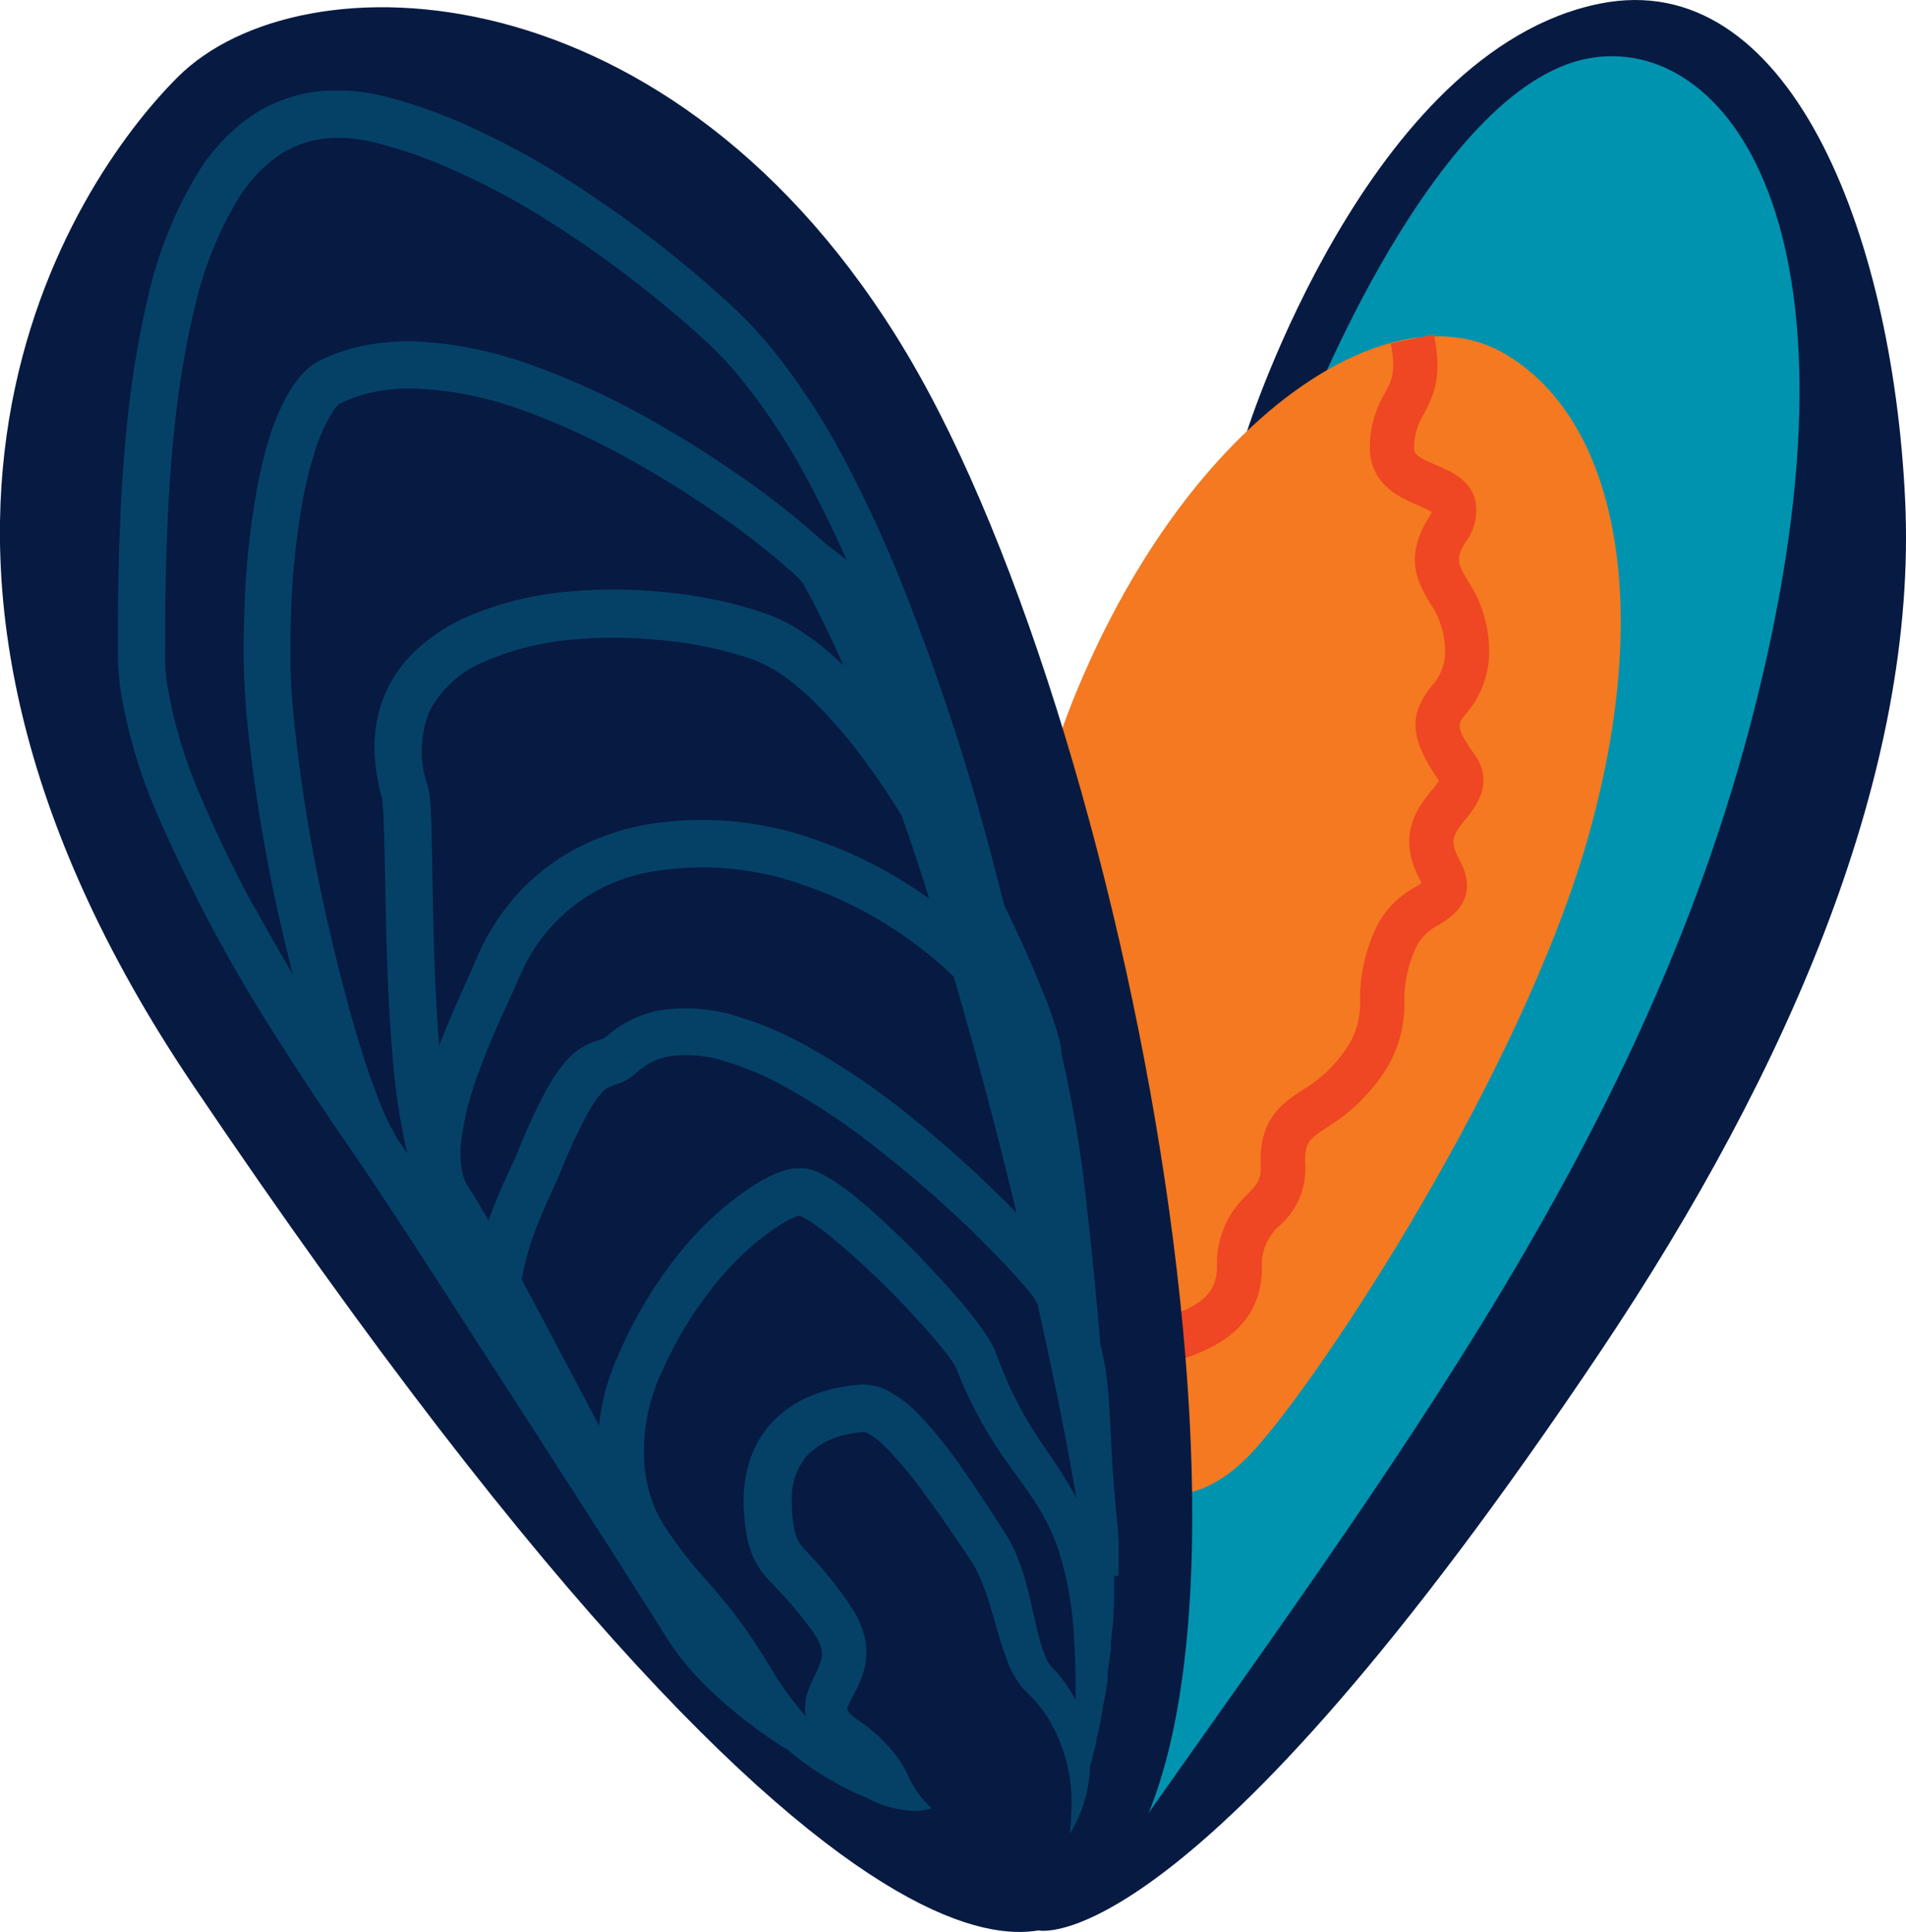 <?xml version="1.0" encoding="UTF-8"?> <svg xmlns="http://www.w3.org/2000/svg" xmlns:xlink="http://www.w3.org/1999/xlink" id="Layer_1" data-name="Layer 1" viewBox="0 0 215.82 218.67"> <defs> <style>.cls-1{fill:none;}.cls-2{fill:#071a42;}.cls-3{fill:#0093b0;}.cls-4{fill:#f47920;}.cls-5{fill:#ef4623;}.cls-6{opacity:0.33;}.cls-7{clip-path:url(#clip-path);}</style> <clipPath id="clip-path"> <rect class="cls-1" x="13.35" y="10.25" width="113.33" height="197.25"></rect> </clipPath> </defs> <path class="cls-2" d="M117.58,218.49s17,4.06,63.72-65.64c21.43-32,35.88-65.74,34.42-96.31S202.41-3.86,181.16.41c-26.28,5.27-39.95,48.38-39.95,48.38Z"></path> <path class="cls-3" d="M147.85,47.53S162.43,9.78,179.9,6.6C195.19,3.81,212.54,25.28,198.72,80c-12.79,50.64-43.63,89.15-76.15,135.87Z"></path> <path class="cls-4" d="M124.29,165c2.5,3.4,9.81,7.9,17.78-.93s30-42.49,37.61-68.8,3.6-47.7-9.31-55.24S135,47,122.07,77.85s-9.81,70.86,2.22,87.19"></path> <path class="cls-5" d="M128.68,155.3l-1.62-4.73c.85-.29,1.74-.55,2.69-.81,5-1.42,8-2.55,8.05-6.34a10.64,10.64,0,0,1,3.45-8.24c1.08-1.12,1.57-1.63,1.5-3.29-.21-5.23,2.43-7,4.75-8.53a15.56,15.56,0,0,0,4.7-4.32,9,9,0,0,0,1.79-5.91,19.08,19.08,0,0,1,1.93-8.33,10.45,10.45,0,0,1,4.33-4.4c.23-.14.51-.31.72-.46-.05-.1-.1-.22-.19-.37-2.76-5.12-.1-8.36,1.32-10.1a10.14,10.14,0,0,0,.84-1.11l-.05-.07c-3.61-5.17-3.07-7.72-.81-10.62a5.68,5.68,0,0,0,1.55-4,9.4,9.4,0,0,0-1.7-5.38c-1.33-2.27-3-5.1-.18-9.65a4.51,4.51,0,0,0,.37-.71,14.46,14.46,0,0,0-1.47-.7c-2.11-.91-5.64-2.43-5.53-6.74a11.92,11.92,0,0,1,1.7-6c.78-1.45,1.3-2.41.65-5.62l4.9-1c.93,4.61.07,6.71-1.15,9a7.27,7.27,0,0,0-1.11,3.78c0,.74.3,1.07,2.52,2,1.64.7,3.68,1.58,4.36,3.73a5.86,5.86,0,0,1-1,4.9c-1.23,2-.92,2.52.24,4.49a14.37,14.37,0,0,1,2.38,8,10.59,10.59,0,0,1-2.61,7c-1,1.23-1.21,1.56,1,4.68s.13,5.82-1,7.22c-1.3,1.59-2,2.39-.79,4.55,2.45,4.52-.76,6.51-2.29,7.46a5.62,5.62,0,0,0-2.46,2.31,14.1,14.1,0,0,0-1.44,6.37,14,14,0,0,1-2.71,8.6,20.59,20.59,0,0,1-6,5.6c-2.06,1.37-2.62,1.74-2.52,4.16a8.55,8.55,0,0,1-2.9,7,5.82,5.82,0,0,0-2,4.82c-.09,7.8-7.07,9.78-11.69,11.1-.87.25-1.7.48-2.43.73"></path> <path class="cls-2" d="M20.12,8.73C34.07-5.22,76.37-4.09,102.67,40S149,196.07,122.57,215.82c0,0-18.94,28.21-100.71-93C-19.26,61.89,8,20.82,20.12,8.73"></path> <g class="cls-6"> <g class="cls-7"> <path class="cls-3" d="M126.67,178.32v-1.45c0-.12,0-.24,0-.37v-.14c0-.07,0-.13,0-.2v-.28l0-.63v-.17l0-.22c0-.09,0-.18,0-.27,0-.46-.07-.92-.1-1.39a.13.13,0,0,0,0-.06h0v-.23l-.19-1.79q-.34-3.57-.53-7.17c-.13-2.41-.19-4.85-.47-7.41a28.36,28.36,0,0,0-.77-4.3c-.45-5.1-.92-10.2-1.51-15.3a142.58,142.58,0,0,0-2.93-17.78c0-.07,0-.12,0-.18a1.51,1.51,0,0,0,0-.26,8.89,8.89,0,0,0-.18-.9,44.89,44.89,0,0,0-1.81-5.33c-1.34-3.36-2.81-6.62-4.38-9.84,0-.06-.06-.13-.1-.2-.79-3.15-1.61-6.31-2.48-9.45A262.08,262.08,0,0,0,101.8,65.3,142.47,142.47,0,0,0,95.61,52a77.92,77.92,0,0,0-8.17-12.49A51.36,51.36,0,0,0,82.18,34c-1.83-1.66-3.69-3.25-5.6-4.8a129.41,129.41,0,0,0-12-8.65,87.5,87.5,0,0,0-13.17-7,57.12,57.12,0,0,0-7.17-2.46,22.05,22.05,0,0,0-8.12-.76,17.09,17.09,0,0,0-7.95,3,21.93,21.93,0,0,0-5.62,6,46.61,46.61,0,0,0-5.76,14.18C14.47,43.2,13.77,53,13.47,62.75q-.09,3.66-.11,7.3v3.63c0,.57,0,1.27.05,1.95s.11,1.32.17,2a58.52,58.52,0,0,0,4.24,14.54A177.61,177.61,0,0,0,31.7,118c2.6,4.11,5.3,8.16,8.06,12.15,1.21,1.76,2.41,3.55,3.6,5.35l2.13,3.23,2.23,3.42,12,18.57,6.51,10.11,2.84,4.42,4.17,6.56,1.81,2.86.07.11.45.72c.05.08.12.18.17.27a2.94,2.94,0,0,1,.17.26l.07.09.08.12h0l0,0a.44.44,0,0,1,.08.11c.21.3.42.59.64.88l.28.39a31.33,31.33,0,0,0,2.58,2.91l.23.23.36.35.49.47.52.49,0,0,.83.74.95.8.47.39c.8.65,1.61,1.27,2.44,1.87h0l0,0q.89.65,1.8,1.26l.32.21.72.47.06,0,.19.12.2.12a30.29,30.29,0,0,0,5.1,3.56A25.35,25.35,0,0,0,98,203.41l0,0a13,13,0,0,0,5.49,1.57,6.8,6.8,0,0,0,2-.32,11.31,11.31,0,0,1-2.76-3.89,10.63,10.63,0,0,0-1.1-1.85A17.9,17.9,0,0,0,98.9,196c-.5-.42-1-.8-1.54-1.18A8,8,0,0,1,96.3,194a1.37,1.37,0,0,1-.36-.53,1.42,1.42,0,0,1,.09-.37c.22-.65,1-1.78,1.55-3.28a8.2,8.2,0,0,0,.52-2.56,7.5,7.5,0,0,0-.39-2.65,10,10,0,0,0-1-2.21c-.21-.35-.4-.61-.57-.87l-.55-.79c-.75-1.05-1.55-2.09-2.4-3.08s-1.81-1.95-2.38-2.66a3.79,3.79,0,0,1-.59-.93,5.5,5.5,0,0,1-.32-1.18,17.13,17.13,0,0,1-.25-3.1,7.5,7.5,0,0,1,1.69-5,8.78,8.78,0,0,1,4.88-2.5,15.43,15.43,0,0,1,1.54-.23s.11,0,.42.12a8.94,8.94,0,0,1,2.16,1.67,46.55,46.55,0,0,1,4.42,5.32c1.41,1.91,2.78,3.91,4.14,5.92l1,1.51a9.18,9.18,0,0,1,.75,1.28,21,21,0,0,1,1.22,3.08c.74,2.21,1.25,4.59,2.23,7.13a11.84,11.84,0,0,0,1,2,7.17,7.17,0,0,0,.73,1c.14.16.34.35.46.47l.29.28a15,15,0,0,1,2,2.46,18.49,18.49,0,0,1,2.71,11.09c0,.72-.09,1.44-.15,2.16a15.4,15.4,0,0,0,2.27-7.27,1.48,1.48,0,0,1,0-.21c0-.18.09-.36.14-.55l.24-.95c0-.23.11-.47.16-.7s.09-.36.14-.55,0-.23.07-.34,0-.05,0-.07c0-.17.07-.35.11-.52.08-.32.16-.65.23-1,0-.12,0-.24.08-.36s0-.22.07-.33,0-.15,0-.22l.12-.58.09-.44,0-.07v0c0-.15,0-.29.07-.44l.15-.72c.1-.55.19-1.1.28-1.64l.06-.3,0-.16c0-.09,0-.19,0-.28a1.77,1.77,0,0,0,0-.2c0-.11,0-.22,0-.33l.06-.4a.17.17,0,0,1,0-.07c.06-.42.13-.85.19-1.27,0-.25.07-.5.11-.74s0-.3,0-.45a1.23,1.23,0,0,1,0-.19l0-.25.12-1.08c0-.31.07-.62.1-.93s.05-.6.08-.91c0,0,0-.08,0-.12s0-.33,0-.5.05-.58.07-.87v-.06h0v-.11c0-.29,0-.58,0-.87s0-.52,0-.78v-.16c0-.19,0-.38,0-.58v-.17a.61.61,0,0,0,0-.14v-.28M90.59,132.24h-.45l-.3,0a9.65,9.65,0,0,0-1.92.55A19,19,0,0,0,85,134.39a36.66,36.66,0,0,0-8.71,8.25,49.61,49.61,0,0,0-6,10.1c-.41.91-.78,1.75-1.15,2.79a24.85,24.85,0,0,0-.85,3c-.2.93-.35,1.87-.46,2.82l-3.07-5.81-1.93-3.65-1.37-2.59c-.07-.12-.13-.24-.19-.36-.73-1.36-1.46-2.73-2.2-4.09a29.16,29.16,0,0,1,1.57-5.65c.41-1.08.86-2.15,1.34-3.23s1-2.15,1.52-3.41a62.42,62.42,0,0,1,2.93-6.33,14.48,14.48,0,0,1,1.67-2.52,2.62,2.62,0,0,1,.69-.59,12.7,12.7,0,0,1,1.41-.53,6.45,6.45,0,0,0,1.37-.77c.21-.15.42-.35.56-.47l.26-.21a6.34,6.34,0,0,1,1.1-.76,7.19,7.19,0,0,1,2.55-.86,14.41,14.41,0,0,1,6.08.6,34.05,34.05,0,0,1,6.24,2.59A76.88,76.88,0,0,1,100,130.53,133.61,133.61,0,0,1,110.75,140c1.69,1.68,3.36,3.4,4.91,5.15.38.43.75.88,1.08,1.29a4.27,4.27,0,0,1,.35.47l.4.71v0q1.19,5.35,2.3,10.73c.75,3.74,1.47,7.49,2.09,11.23-.24-.47-.49-.93-.76-1.38-1-1.72-2.1-3.28-3.11-4.79A42.89,42.89,0,0,1,113.1,154l-.24-.62-.12-.31a4.61,4.61,0,0,0-.23-.54,11.69,11.69,0,0,0-.88-1.5c-.58-.87-1.17-1.65-1.78-2.41-1.23-1.51-2.49-2.94-3.78-4.34a100.23,100.23,0,0,0-8.22-8c-.75-.63-1.51-1.25-2.33-1.85a16.21,16.21,0,0,0-2.87-1.75,6.57,6.57,0,0,0-1.16-.38,3,3,0,0,0-.4-.07,2.48,2.48,0,0,0-.5,0m-45.9-3.92a18.29,18.29,0,0,1-1.23-2.43c-.4-.89-.75-1.83-1.1-2.77-.7-1.89-1.32-3.83-1.91-5.79-1.17-3.93-2.19-7.92-3.12-11.94a191.1,191.1,0,0,1-4.09-24.3c-.19-2-.32-4-.35-6s0-4.08.08-6.1a85.86,85.86,0,0,1,1.26-12.06,44.13,44.13,0,0,1,1.4-5.74,18.17,18.17,0,0,1,2.22-4.85,4.11,4.11,0,0,1,.58-.65s.06-.06.07,0h0l.13-.06.59-.28a16.59,16.59,0,0,1,2.52-.85,20.4,20.4,0,0,1,5.5-.5A39.78,39.78,0,0,1,58.7,46.26a78.21,78.21,0,0,1,11.07,4.9,115.09,115.09,0,0,1,10.47,6.33,88.07,88.07,0,0,1,9.6,7.39c.34.33.69.66.93.94l.14.16h0l0,0,.36.67c.47.9,1,1.78,1.42,2.7.92,1.82,1.78,3.68,2.64,5.55.06.15.12.31.19.46a31,31,0,0,0-4.23-3.52,21.18,21.18,0,0,0-2.58-1.54c-.47-.22-.94-.44-1.44-.63s-.91-.34-1.37-.49A50.11,50.11,0,0,0,75,67a55.55,55.55,0,0,0-11.09,0,37,37,0,0,0-11,2.8A21.52,21.52,0,0,0,47.77,73a15.35,15.35,0,0,0-3.92,5,15,15,0,0,0-1.44,6.21,21,21,0,0,0,.82,6l.05.16h0l0,.16c0,.14,0,.32.06.51,0,.38.06.79.08,1.21l.09,2.58.11,5.26c.14,7.07.3,14.18,1,21.34a71,71,0,0,0,1.52,9.17l-.51-.76c-.34-.52-.67-1-1-1.55m46.2-62.38,0,0v0Zm11.33,26.57q1.61,4.6,3.07,9.26a49.52,49.52,0,0,0-13-6.74,38.19,38.19,0,0,0-18.74-1.72,27.34,27.34,0,0,0-9.17,3.28A24.1,24.1,0,0,0,57,103.15a25.14,25.14,0,0,0-2.54,4.22c-.34.72-.69,1.55-.92,2.1l-.9,2c-1,2.23-2,4.52-2.92,6.89-.47-6-.63-12.16-.74-18.31l-.1-5.31c0-.89-.05-1.79-.1-2.71,0-.46,0-.93-.09-1.43,0-.25,0-.5-.09-.8,0-.13-.06-.32-.09-.49l-.12-.48a11.91,11.91,0,0,1,.3-8.46,12.41,12.41,0,0,1,6.42-5.6,31.56,31.56,0,0,1,9.41-2.35,51.6,51.6,0,0,1,10,0,45.8,45.8,0,0,1,9.77,1.9c.38.12.8.26,1.13.39a10.59,10.59,0,0,1,1,.43,15.87,15.87,0,0,1,2,1.15,28.49,28.49,0,0,1,3.71,3.07A59.65,59.65,0,0,1,98.58,87c1.27,1.78,2.47,3.62,3.64,5.48m-45.14,41.3c-.5,1.14-1,2.31-1.45,3.51l-.3.87c-.16-.28-.31-.56-.48-.84s-.37-.62-.55-.94a1.19,1.19,0,0,1-.09-.15l-.05-.07q-.34-.58-.75-1.2l-.08-.12-.35-.56a5.4,5.4,0,0,1-.57-1.31,10.68,10.68,0,0,1-.22-3.5,33.24,33.24,0,0,1,1.94-7.9c.94-2.66,2.09-5.28,3.31-7.93l.94-2.06c.34-.8.57-1.33.85-1.94a19.77,19.77,0,0,1,15.2-11.08,33.93,33.93,0,0,1,16.15,1.47,46,46,0,0,1,14.58,8c1,.79,1.92,1.63,2.83,2.5q3.89,13.28,7.12,26.77c-.29-.3-.57-.6-.86-.89a140.57,140.57,0,0,0-11-9.92,82.81,82.81,0,0,0-12.47-8.42,39.34,39.34,0,0,0-7.19-3,19.59,19.59,0,0,0-8.33-.8,12.45,12.45,0,0,0-4.32,1.44,11.7,11.7,0,0,0-1.91,1.3l-.44.36-.14.12-.22.1a12,12,0,0,0-2,.77,7.65,7.65,0,0,0-2.12,1.72,19.24,19.24,0,0,0-2.37,3.52,68.42,68.42,0,0,0-3.17,6.91c-.41,1-1,2.12-1.45,3.25M28.9,102.89a136.33,136.33,0,0,1-6.19-12.77A53.92,53.92,0,0,1,18.85,77c0-.54-.14-1.09-.14-1.62s-.05-1,0-1.67v-3.6c0-2.4.05-4.79.12-7.18.3-9.52,1-19.07,3.22-28.13a41.75,41.75,0,0,1,5.05-12.52,16.87,16.87,0,0,1,4.23-4.53,11.62,11.62,0,0,1,5.44-2.07,16.93,16.93,0,0,1,6.21.59,50.9,50.9,0,0,1,6.52,2.18A82,82,0,0,1,61.9,24.88a124.71,124.71,0,0,1,11.55,8.21q2.77,2.22,5.42,4.57c.87.79,1.75,1.59,2.52,2.38s1.55,1.66,2.29,2.54A72.56,72.56,0,0,1,91.4,54.22c1.61,3,3.09,6.05,4.47,9.17-1.05-.83-2.39-1.84-2.66-2.09a91.91,91.91,0,0,0-10.15-7.94,118.55,118.55,0,0,0-10.9-6.68A84.19,84.19,0,0,0,60.4,41.39a44.87,44.87,0,0,0-12.95-2.73,25.59,25.59,0,0,0-6.93.61,21.24,21.24,0,0,0-3.41,1.12l-.82.39-.22.1-.32.19c-.23.13-.39.26-.58.39a8.65,8.65,0,0,0-1.56,1.62,17,17,0,0,0-1.87,3.22,27.23,27.23,0,0,0-1.22,3.2A49.82,49.82,0,0,0,29,55.91a91.64,91.64,0,0,0-1.31,12.82c-.08,2.14-.12,4.23-.08,6.4s.18,4.32.37,6.44a189.84,189.84,0,0,0,4.26,25c.29,1.25.6,2.48.92,3.72-1.45-2.45-2.87-4.92-4.22-7.41m92.84,89.51a15.66,15.66,0,0,0-2.38-3.37l-.35-.38-.16-.19a4.21,4.21,0,0,1-.3-.49,8.72,8.72,0,0,1-.56-1.36c-.67-2.07-1.08-4.51-1.74-7a27.45,27.45,0,0,0-1.27-3.81,16.14,16.14,0,0,0-1-1.93l-1-1.56c-1.33-2.07-2.69-4.14-4.13-6.19a47.46,47.46,0,0,0-4.85-6,13.44,13.44,0,0,0-3.62-2.76,6.05,6.05,0,0,0-3.13-.62,19,19,0,0,0-2.09.28A15.92,15.92,0,0,0,91,158.36a12.52,12.52,0,0,0-3.73,2.8,11.62,11.62,0,0,0-2.36,4.11,15.14,15.14,0,0,0-.71,4.4,22.44,22.44,0,0,0,.37,4.19,11.35,11.35,0,0,0,.7,2.34,9.11,9.11,0,0,0,1.37,2.15c1,1.17,1.78,1.89,2.55,2.76s1.48,1.73,2.17,2.65l.51.7c.18.24.35.48.45.65a4.66,4.66,0,0,1,.56,1.08,2.78,2.78,0,0,1,0,2c-.23.82-.87,1.74-1.45,3.41a5.7,5.7,0,0,0-.2,2.66c-.77-.9-1.52-1.82-2.2-2.79-.51-.69-1-1.42-1.43-2.16s-1-1.61-1.49-2.4a56.64,56.64,0,0,0-3.35-4.75c-1.21-1.54-2.51-3-3.68-4.33a47.66,47.66,0,0,1-3.24-4.21,16.52,16.52,0,0,1-1.29-2.09,14,14,0,0,1-.89-2.19,16.65,16.65,0,0,1-.74-4.74,20.4,20.4,0,0,1,.5-4.9,21.63,21.63,0,0,1,1.66-4.74,44,44,0,0,1,5.42-9,32.49,32.49,0,0,1,7.4-7.06,13.4,13.4,0,0,1,2-1.1,4.39,4.39,0,0,1,.63-.22h0a11,11,0,0,1,1.89,1.14c.69.49,1.38,1,2.07,1.59a96.85,96.85,0,0,1,7.9,7.44c1.25,1.32,2.47,2.66,3.61,4,.57.68,1.12,1.36,1.59,2a7.55,7.55,0,0,1,.56.88l.06.1.14.34.28.67a47.71,47.71,0,0,0,5.7,10.17c1.1,1.54,2.2,3,3.11,4.47a23.93,23.93,0,0,1,2.26,4.6,38.07,38.07,0,0,1,1.91,10.38c.15,2.36.2,4.75.18,7.16,0-.06,0-.12-.08-.17"></path> </g> </g> </svg> 